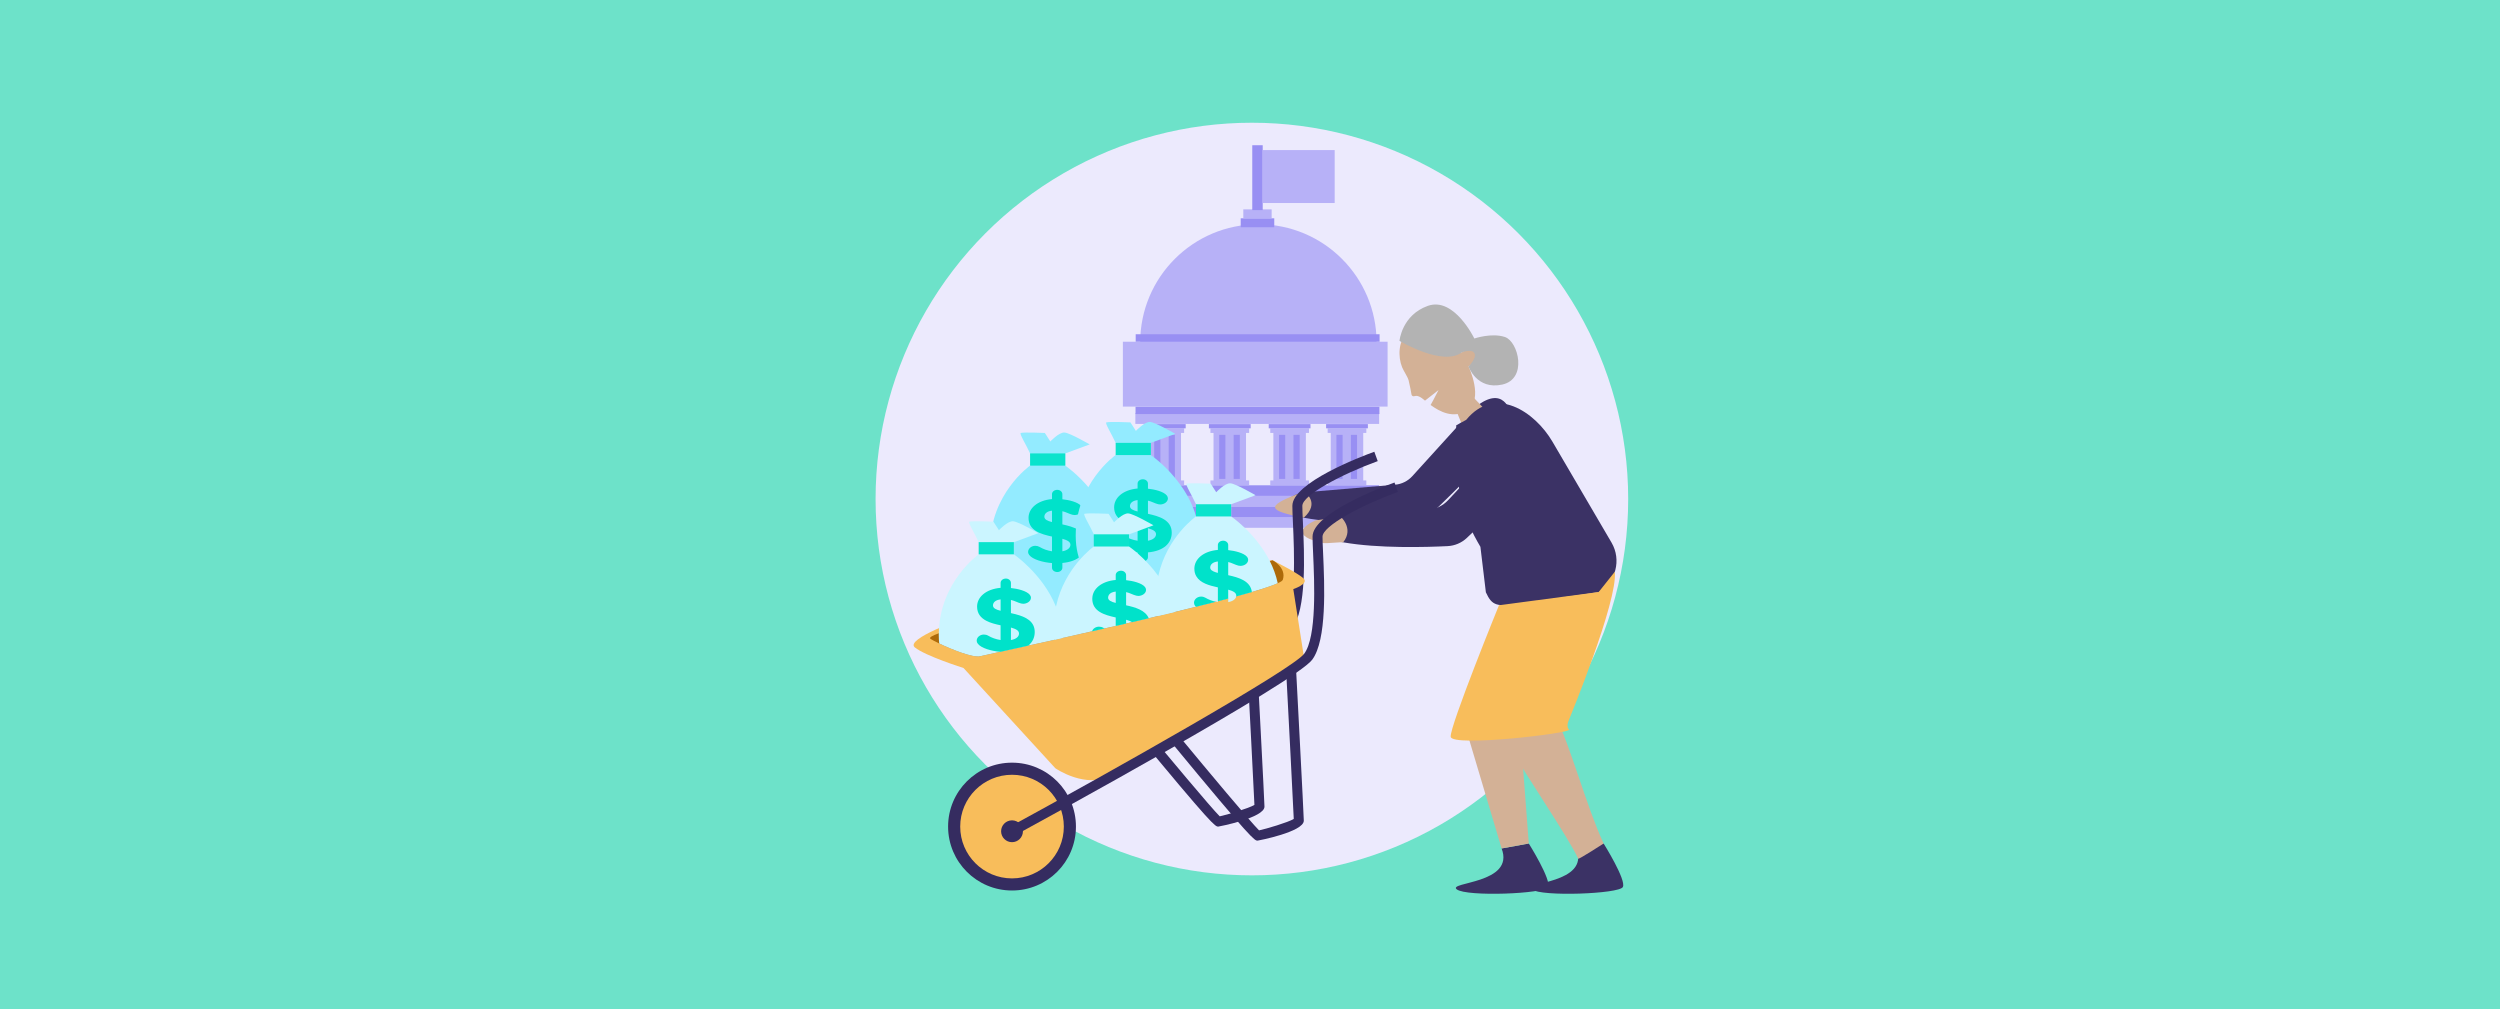<?xml version="1.0" encoding="UTF-8"?>
<svg xmlns="http://www.w3.org/2000/svg" id="Capa_1" data-name="Capa 1" viewBox="0 0 1090 440">
  <defs>
    <style>
      .cls-1 {
        fill: #f8bd5b;
      }

      .cls-1, .cls-2, .cls-3, .cls-4, .cls-5, .cls-6, .cls-7, .cls-8, .cls-9, .cls-10, .cls-11, .cls-12, .cls-13, .cls-14 {
        stroke-width: 0px;
      }

      .cls-2 {
        fill: #352c60;
      }

      .cls-3 {
        fill: #6de2c9;
      }

      .cls-4 {
        fill: #93ebff;
      }

      .cls-5 {
        fill: #3b3265;
      }

      .cls-6 {
        fill: #0be3cc;
      }

      .cls-7 {
        fill: #cbf5ff;
      }

      .cls-8 {
        fill: #d3b196;
      }

      .cls-9 {
        fill: #ad6a09;
      }

      .cls-10 {
        fill: #b7b1f7;
      }

      .cls-11 {
        fill: #b3b3b3;
      }

      .cls-12 {
        fill: #988ff3;
      }

      .cls-13 {
        fill: #eceafd;
      }

      .cls-14 {
        fill: #00e2ca;
      }
    </style>
  </defs>
  <rect class="cls-3" width="1090" height="440"></rect>
  <g>
    <circle class="cls-13" cx="545.82" cy="217.58" r="164.07"></circle>
    <g>
      <g>
        <rect class="cls-10" x="495.02" y="180.11" width="106.28" height="4.72"></rect>
        <rect class="cls-12" x="495.02" y="211.59" width="106.28" height="4.64"></rect>
        <rect class="cls-10" x="491.74" y="216.23" width="112.84" height="4.64"></rect>
        <rect class="cls-10" x="485.78" y="225.48" width="124.76" height="4.64"></rect>
        <rect class="cls-12" x="489.4" y="220.87" width="117.53" height="4.64"></rect>
        <rect class="cls-12" x="495.09" y="177.28" width="106.34" height="3.25"></rect>
        <g>
          <g>
            <polygon class="cls-10" points="516.28 188.76 516.28 186.75 499.42 186.75 499.42 188.76 500.77 188.76 500.77 209.47 499.42 209.47 499.42 211.47 516.28 211.47 516.28 209.47 514.93 209.47 514.93 188.76 516.28 188.76"></polygon>
            <rect class="cls-12" x="498.74" y="184.91" width="18.22" height="1.84"></rect>
            <rect class="cls-12" x="503.24" y="189.59" width="2.7" height="19.21"></rect>
            <rect class="cls-12" x="509.54" y="189.59" width="2.7" height="19.21"></rect>
          </g>
          <g>
            <polygon class="cls-10" points="544.62 188.76 544.62 186.75 527.75 186.75 527.75 188.76 529.1 188.76 529.1 209.47 527.75 209.47 527.75 211.47 544.62 211.47 544.62 209.47 543.27 209.47 543.27 188.76 544.62 188.76"></polygon>
            <rect class="cls-12" x="527.08" y="184.91" width="18.22" height="1.84"></rect>
            <rect class="cls-12" x="531.58" y="189.59" width="2.7" height="19.21"></rect>
            <rect class="cls-12" x="537.87" y="189.59" width="2.7" height="19.21"></rect>
          </g>
          <g>
            <polygon class="cls-10" points="570.71 188.76 570.71 186.75 553.84 186.75 553.84 188.76 555.19 188.76 555.19 209.47 553.84 209.47 553.84 211.47 570.71 211.47 570.71 209.47 569.36 209.47 569.36 188.76 570.71 188.76"></polygon>
            <rect class="cls-12" x="553.16" y="184.91" width="18.22" height="1.84"></rect>
            <rect class="cls-12" x="557.66" y="189.59" width="2.7" height="19.21"></rect>
            <rect class="cls-12" x="563.96" y="189.59" width="2.7" height="19.21"></rect>
          </g>
          <g>
            <polygon class="cls-10" points="595.72 188.76 595.72 186.75 578.86 186.75 578.86 188.76 580.21 188.76 580.21 209.47 578.86 209.47 578.86 211.47 595.72 211.47 595.72 209.47 594.37 209.47 594.37 188.76 595.72 188.76"></polygon>
            <rect class="cls-12" x="578.18" y="184.91" width="18.22" height="1.84"></rect>
            <rect class="cls-12" x="582.68" y="189.59" width="2.7" height="19.21"></rect>
            <rect class="cls-12" x="588.98" y="189.59" width="2.7" height="19.21"></rect>
          </g>
        </g>
        <path class="cls-10" d="m600.2,149.31h-103.07c0-28.46,23.07-51.53,51.53-51.53s51.53,23.07,51.53,51.53Z"></path>
        <rect class="cls-12" x="540.95" y="95.18" width="14.63" height="3.9"></rect>
        <rect class="cls-10" x="542.08" y="91.28" width="12.36" height="3.9"></rect>
        <rect class="cls-12" x="545.99" y="63.32" width="4.55" height="28.29"></rect>
        <rect class="cls-10" x="550.54" y="65.43" width="31.38" height="23.08"></rect>
        <rect class="cls-10" x="489.57" y="148.99" width="115.42" height="28.29"></rect>
        <rect class="cls-12" x="495.16" y="145.73" width="106.34" height="3.25" transform="translate(1096.66 294.71) rotate(180)"></rect>
      </g>
      <g>
        <path class="cls-5" d="m666.55,367.77s10,15.98,8.38,18.98c-1.62,3-35.51,4.29-39.77,1.02-4.27-3.27,25.52-2.34,19.54-17.84"></path>
        <polygon class="cls-8" points="660.44 245.73 638.33 315 654.7 369.93 666.55 367.77 661.2 297.11 684.08 244.92 660.44 245.73"></polygon>
        <path class="cls-5" d="m624.14,223.92c-1.96,1.87-4.5,2.99-7.21,3.17-9.41.62-32.65,1.71-48.47-1.37-15.89-3.1-7.74-8.05-3.49-10.04,1.22-.57,2.54-.91,3.88-1.03l39.34-3.31c2.92-.24,5.63-1.58,7.59-3.75l26.3-28.97c.42-.46.87-.9,1.36-1.28,11.93-9.37,15.34.92,16.17,6.64.7,4.85-26.3,31.13-35.49,39.93Z"></path>
        <path class="cls-5" d="m699.18,367.77s10,15.98,8.38,18.98c-1.62,3-35.51,4.29-39.77,1.02-4.27-3.27,25.52-2.34,19.54-17.84"></path>
        <path class="cls-8" d="m643.64,153.57c-3.4-4.01-4.86-.55-6.29.05-.76.32-4.73-3.32-8.31-6.83-3.52-3.44-7.74-7.36-11.76-4.11l-3.67,2.63c-4,3.23-4.13,10.26-2.3,14.79.67,1.66,2.51,4.32,2.85,5.76.64,2.66,1.03,4.81,1.26,6.17.1.61.73.9,1.31.69.77-.28,2-.17,3.87,1.38.22.18.45.38.7.58,1.44-1.14,3.55-2.8,5.91-4.62-.14.11-2,3.98-3.47,6.52,4.1,3,9.99,6.03,15.86,2.4,7.61-4.71.69-19.2.69-19.2,0,0,5.72-3.42,3.36-6.2Z"></path>
        <polygon class="cls-8" points="640.62 171.37 649.85 181.09 638.86 188.62 634.13 177.08 640.62 171.37"></polygon>
        <path class="cls-8" d="m696.19,273.89c3.57-9.02,8.32-19.79,2.5-28.87-5.17-8.07-20.49-7.51-25.03.78-3.46,6.31-21.39,49.2-18.41,66.72l2.11,10.67s.27.51.74,1.43c.36,1.27.85,2.26,1.51,2.94,4.71,9.2,24.26,37.5,28.49,46.84.41.3,11.08-6.63,11.08-6.63-7.23-15.42-15.13-44.39-20.42-54.02.79-1.64,1.48-3.19,2.1-4.5,5.58-11.69,10.62-23.45,15.32-35.36Z"></path>
        <path class="cls-5" d="m647.84,258.25l-2.38-19.84c-7.63-13.03-11.01-22.98-10.54-52.98l4.34-2.37c12.53-15.31,29.97-3.53,37.6,9.5l25.77,44.01c4.4,7.52,1.89,17.18-5.61,21.57l-33.66,5.02c-10.86,1.53-12.81.99-15.52-4.92Z"></path>
        <path class="cls-5" d="m639.48,234.6c-2.28,2.11-5.21,3.35-8.32,3.51-9.32.46-30.23,1.07-45.53-1.66h-.02c-.77-.14-1.53-.28-2.28-.44-15.29-3.21-8.14-7.83-3.78-9.88.16-.07.31-.14.46-.18,1.33-.58,2.74-.91,4.17-1.01l38.45-2.68c3.33-.23,6.44-1.71,8.73-4.16l26.18-28.03c.48-.52,1.01-1,1.56-1.43,11.99-9.05,15.24,1.24,15.98,6.96.61,4.78-25.91,29.96-35.62,39Z"></path>
        <path class="cls-1" d="m653.55,263.89s-21.44,52.66-21.05,57.32,53-1.56,51.58-3.11,0-4.28,0-4.28c0,0,21.39-51.8,19.97-64.53l-7.03,8.84-43.47,5.75Z"></path>
        <path class="cls-11" d="m610.17,148.61s18.94,11.33,27.18,5.02c0,0,4.47-1.74,5.52.43s-2.59,5.73-2.59,5.73c0,0,3.57,10.34,14.71,7.88s7-18.79,1.17-20.73-13.35.65-13.35.65c0,0-8.81-18.27-20.22-14.25s-12.42,15.29-12.42,15.29Z"></path>
        <path class="cls-8" d="m585.63,236.45h-.02c-.77-.14-7.68.52-8.43.37-15.29-3.21-8.14-7.83-3.78-9.88.16-.07,6.47-.94,6.62-.99l4.17-1.01s6.39,5.25,1.44,11.51Z"></path>
      </g>
      <g>
        <circle class="cls-2" cx="441.24" cy="360.39" r="27.87"></circle>
        <circle class="cls-1" cx="441.24" cy="360.39" r="22.59"></circle>
        <path class="cls-8" d="m568.47,225.72c-15.89-3.1-16.21-4.96-3.49-10.04,1.25-.5,2.54-.91,3.88-1.03,0,0,6.92,4.45-.4,11.07Z"></path>
        <path class="cls-2" d="m471.18,330.26l-2.07-3.82c23.27-12.63,84.92-47.09,90.71-54.82,5.52-7.36,4.47-30.99,3.9-43.69-.14-3.15-.25-5.63-.25-7.37,0-10.09,29.76-21.43,35.73-23.6l1.49,4.09c-15.81,5.75-32.87,14.84-32.87,19.51,0,1.64.11,4.2.25,7.18.63,14.17,1.69,37.89-4.76,46.49-7.42,9.9-83.47,51.34-92.12,56.03Z"></path>
        <path class="cls-2" d="m548.31,366.51c-1.31,0-2.25,0-37.25-42.42l3.36-2.77c11.75,14.23,30.73,36.94,34.53,40.72,3.01-.62,12.71-3.49,15.13-4.99-.26-6.28-2.45-48.03-3.32-64.59l4.35-.23c.14,2.59,3.35,63.49,3.35,65.57,0,4.9-19.94,8.71-20.14,8.71Z"></path>
        <path class="cls-2" d="m531.16,360.39c-1.31,0-2.25,0-37.25-42.42l3.36-2.77c11.75,14.23,30.73,36.94,34.53,40.72,3.01-.62,12.71-3.49,15.13-4.99-.26-6.28-2.45-48.03-3.32-64.59l4.35-.23c.14,2.59,3.35,63.49,3.35,65.57,0,4.9-19.94,8.71-20.14,8.71Z"></path>
        <path class="cls-1" d="m420.09,269.61s-25.72,8.98-21.23,12.66,21.23,8.98,21.23,8.98l40.02,43.69s13.5,9.43,24.98,2.98c11.48-6.45,83.53-50.84,83.53-50.84l-4.74-30.23s6.74-2.24,4.57-4.54-13.61-8.02-13.61-8.02l-134.75,25.32Z"></path>
        <path class="cls-2" d="m442.28,364.34l-2.08-3.82c43.82-23.87,123.24-68.57,128.42-75.48,5.52-7.36,4.47-30.99,3.9-43.69-.14-3.15-.25-5.63-.25-7.37,0-10.09,29.76-21.43,35.73-23.6l1.49,4.09c-15.81,5.75-32.87,14.84-32.87,19.51,0,1.64.11,4.2.25,7.18.63,14.17,1.69,37.89-4.76,46.49-7.42,9.89-118.58,70.57-129.82,76.69Z"></path>
        <circle class="cls-2" cx="441.24" cy="362.43" r="4.76"></circle>
        <path class="cls-9" d="m559.24,252.87c-.13.37-.87.85-2.15,1.41-2.26,1.04-6.18,2.33-11.27,3.83-2.09.61-4.37,1.24-6.83,1.91-1.13.3-2.28.61-3.48.94-1.46.39-2.96.78-4.5,1.17-.28.09-.57.15-.87.22-2.78.72-5.68,1.46-8.7,2.2-2.92.74-5.94,1.48-9.03,2.24-2.44.59-4.89,1.17-7.37,1.76-1.39.33-2.76.65-4.18,1-2.39.54-4.83,1.13-7.27,1.7-.87.2-1.74.41-2.61.61-1.5.35-3.02.7-4.52,1.04-1.63.37-3.24.74-4.85,1.11-1.83.41-3.65.83-5.46,1.24-4.46,1.02-8.81,2-12.94,2.92-1.11.26-2.22.5-3.28.76-4.13.91-8.03,1.78-11.57,2.55-4.72,1.07-8.85,1.96-12.18,2.7-5.02,1.11-8.22,1.81-8.81,1.94-3.13.76-12.29-2.89-17.86-5.55-1.68-.8-3-1.5-3.76-1.98-.91-.57.74-1.46,3.59-2.48,5.57-1.98,15.81-4.39,20.67-5.48,1.65-.39,2.68-.61,2.68-.61l10.31-2.18,17.32-3.63.2-.04,15.77-3.33,7.27-1.52,2.94-.61,12.81-2.7,5.11-1.09,2.78-.59,14.47-3.05,8.44-1.76.94-.2,4.5-.96,18.1-3.81,1.24-.26s6.2,3.26,4.39,8.57Z"></path>
        <g>
          <path class="cls-4" d="m449.12,203.02s1.38-2.23,0-5.32c-1.66-3.72-4.84-8.71-4.05-8.93,1.43-.41,10.49,0,10.49,0l2.38,3.71s3.82-4.08,6.2-3.9,10.97,5.19,10.97,5.19l-10.65,3.92v5.32s21.14,14.34,21.14,36.79-23.37,26.13-28.62,26.13-25.28-4.9-25.28-27.77,17.41-35.15,17.41-35.15Z"></path>
          <rect class="cls-6" x="449.12" y="197.69" width="15.35" height="5.32"></rect>
          <path class="cls-14" d="m463.19,245.46v2.08c0,1.02-1,1.87-2.19,1.87-1.33,0-2.33-.86-2.33-1.87v-2.04c-3.81-.28-8.47-1.55-9.94-3.54-.29-.41-.48-.81-.48-1.3,0-1.51,1.47-2.69,3.14-2.69.67,0,1.29.16,1.86.49,1.52.9,3.33,1.59,5.42,1.91v-6.43c-4.9-1.06-10.23-2.61-10.23-8.15,0-4.11,3.81-7.62,10.23-8.19v-2.16c0-1.02,1-1.87,2.33-1.87,1.19,0,2.19.86,2.19,1.87v2.24c2.81.28,6.85,1.22,8.23,2.97.29.37.47.81.47,1.26,0,1.55-1.71,2.65-3.38,2.65-.29,0-.57-.04-.9-.12-1.38-.33-2.95-1.26-4.42-1.55v5.74c4.9,1.06,10.37,2.69,10.37,8.23,0,4.52-3.43,7.98-10.37,8.59Zm-4.52-22.81c-2.14.24-3.33,1.26-3.33,2.65,0,1.18,1.33,1.83,3.33,2.32v-4.97Zm4.52,12.26v5.46c2.33-.41,3.52-1.59,3.52-2.85,0-1.34-1.48-2.04-3.52-2.61Z"></path>
        </g>
        <g>
          <path class="cls-4" d="m486.43,198.41s1.38-2.23,0-5.32c-1.66-3.72-4.84-8.71-4.05-8.93,1.43-.41,10.49,0,10.49,0l2.38,3.71s3.82-4.08,6.2-3.9,10.97,5.19,10.97,5.19l-10.65,3.92v5.32s21.14,14.34,21.14,36.79-23.37,26.13-28.62,26.13-25.28-4.9-25.28-27.77,17.41-35.15,17.41-35.15Z"></path>
          <rect class="cls-6" x="486.43" y="193.09" width="15.35" height="5.32"></rect>
          <path class="cls-14" d="m500.51,240.85v2.08c0,1.02-1,1.87-2.19,1.87-1.33,0-2.33-.86-2.33-1.87v-2.04c-3.81-.28-8.47-1.55-9.94-3.54-.29-.41-.48-.81-.48-1.3,0-1.51,1.47-2.69,3.14-2.69.67,0,1.29.16,1.86.49,1.52.9,3.33,1.59,5.42,1.91v-6.43c-4.9-1.06-10.23-2.61-10.23-8.15,0-4.11,3.81-7.62,10.23-8.19v-2.16c0-1.02,1-1.87,2.33-1.87,1.19,0,2.19.86,2.19,1.87v2.24c2.81.28,6.85,1.22,8.23,2.97.29.37.47.81.47,1.26,0,1.55-1.71,2.65-3.38,2.65-.29,0-.57-.04-.9-.12-1.38-.33-2.95-1.26-4.42-1.55v5.74c4.9,1.06,10.37,2.69,10.37,8.23,0,4.52-3.43,7.98-10.37,8.59Zm-4.52-22.81c-2.14.24-3.33,1.26-3.33,2.65,0,1.18,1.33,1.83,3.33,2.32v-4.97Zm4.52,12.26v5.46c2.33-.41,3.52-1.59,3.52-2.85,0-1.34-1.48-2.04-3.52-2.61Z"></path>
        </g>
        <g>
          <path class="cls-7" d="m557.09,254.28c-2.26,1.04-6.18,2.33-11.27,3.83-2.09.61-4.37,1.24-6.83,1.91-.17,1.13-1.37,2.13-3.48,2.5v-1.57c-1.46.39-2.96.78-4.5,1.17v.39c-.3-.04-.59-.11-.87-.17-2.78.72-5.68,1.46-8.7,2.2-2.92.74-5.94,1.48-9.03,2.24-2.44.59-4.89,1.17-7.37,1.76-.65-2.44-1-5.18-1-8.22,0-1.87.11-3.68.35-5.42.15-1.31.37-2.59.63-3.81,3.68-16.95,16.42-25.93,16.42-25.93,0,0,1.39-2.24,0-5.33-1.65-3.72-4.83-8.7-4.05-8.94,1.44-.39,10.49,0,10.49,0l2.39,3.72s3.81-4.07,6.2-3.89,10.96,5.2,10.96,5.2l-10.64,3.92v5.33s10.62,7.2,16.82,19.38c1.48,2.96,2.74,6.2,3.48,9.72Z"></path>
          <rect class="cls-6" x="521.44" y="219.85" width="15.35" height="5.32"></rect>
          <path class="cls-14" d="m525.56,260.61c-.57-.33-1.17-.5-1.85-.5-1.68,0-3.13,1.17-3.13,2.7,0,.48.17.89.46,1.31.11.15.24.3.39.44,3.02-.74,5.92-1.48,8.7-2.2-1.74-.35-3.26-.98-4.57-1.74Zm20.25-2.5c-.57-4.81-5.68-6.33-10.31-7.33v-5.74c1.48.3,3.05,1.24,4.44,1.57.33.07.61.11.89.11,1.68,0,3.37-1.09,3.37-2.65,0-.44-.17-.89-.46-1.26-1.39-1.74-5.44-2.68-8.24-2.96v-2.24c0-1.02-1-1.87-2.18-1.87-1.35,0-2.33.85-2.33,1.87v2.15c-6.44.57-10.25,4.07-10.25,8.18,0,1.33.3,2.44.87,3.35,1.68,2.91,5.63,4,9.38,4.81v6.05c1.54-.39,3.05-.78,4.5-1.17v-3.89c2.04.57,3.52,1.26,3.52,2.61,0,.11,0,.24-.04.35,2.46-.67,4.74-1.31,6.83-1.91Zm-14.81-8.33c-.33-.09-.65-.17-.94-.26-1.48-.48-2.41-1.09-2.41-2.07,0-1.39,1.2-2.41,3.35-2.65v4.98Z"></path>
        </g>
        <g>
          <path class="cls-7" d="m512.4,266.79c-2.44.59-4.89,1.17-7.37,1.76-1.39.33-2.76.65-4.18,1-2.39.54-4.83,1.13-7.27,1.7-.87.2-1.74.41-2.61.61-1.5.35-3.02.7-4.52,1.04-1.63.37-3.24.74-4.85,1.11-1.83.41-3.65.83-5.46,1.24-4.46,1.02-8.81,2-12.94,2.92-1.11.26-2.22.5-3.28.76-.28-1.7-.44-3.55-.44-5.5,0-3.18.33-6.16.94-8.92,0-.11.02-.24.07-.35,3.68-16.9,16.42-25.89,16.42-25.89,0,0,1.37-2.22,0-5.31-1.68-3.72-4.85-8.72-4.07-8.94,1.44-.41,10.51,0,10.51,0l2.37,3.72s3.83-4.09,6.2-3.89c2.39.17,10.99,5.18,10.99,5.18l-10.66,3.94v5.31s6.87,4.66,12.77,12.83c.74,1.02,1.46,2.09,2.15,3.22,2.24,3.63,4.15,7.81,5.24,12.46Z"></path>
          <rect class="cls-6" x="476.89" y="232.96" width="15.35" height="5.32"></rect>
          <path class="cls-14" d="m490.98,263.9v-5.74c1.46.28,3.05,1.22,4.42,1.54.33.09.61.13.89.13,1.68,0,3.39-1.11,3.39-2.65,0-.39-.17-.83-.41-1.17-.02-.02-.04-.07-.07-.09-1.37-1.74-5.42-2.68-8.22-2.96v-2.24c0-1.02-1-1.89-2.2-1.89-1.33,0-2.33.87-2.33,1.89v2.15c-6.31.57-10.09,3.94-10.2,7.96-.02.07-.02.15-.02.22,0,5.55,5.33,7.09,10.22,8.16v3.7c1.5-.35,3.02-.7,4.52-1.04v-1.67c1.07.3,1.98.63,2.61,1.07,2.44-.57,4.87-1.15,7.27-1.7-1.44-3.52-5.85-4.79-9.88-5.66Zm-4.52-1.02c-2-.48-3.33-1.13-3.33-2.31,0-.46.13-.89.39-1.26.5-.72,1.5-1.24,2.94-1.39v4.96Zm-5.44,10.83c-.57-.33-1.17-.48-1.85-.48-1.39,0-2.68.83-3.02,2.02,1.81-.41,3.63-.83,5.46-1.24-.2-.09-.39-.2-.59-.3Z"></path>
        </g>
        <g>
          <path class="cls-7" d="m463.2,278.17c-1.11.26-2.22.5-3.28.76-4.13.91-8.03,1.78-11.57,2.55-4.72,1.07-8.85,1.96-12.18,2.7-5.02,1.11-8.22,1.81-8.81,1.94-3.13.76-12.29-2.89-17.86-5.55-.13-1.17-.2-2.41-.2-3.72,0-.26,0-.5.02-.74.35-22.38,17.38-34.41,17.38-34.41,0,0,1.39-2.22,0-5.31-1.65-3.72-4.83-8.72-4.05-8.94,1.44-.41,10.49,0,10.49,0l2.39,3.72s3.81-4.09,6.2-3.89c2.39.17,10.96,5.18,10.96,5.18l-10.64,3.94v5.31s12.44,8.44,18.23,22.52c.04.11.09.2.13.3,1.65,4.11,2.74,8.68,2.78,13.66Z"></path>
          <rect class="cls-6" x="426.7" y="236.37" width="15.35" height="5.32"></rect>
          <path class="cls-14" d="m442.97,267.84c-.72-.2-1.46-.37-2.2-.52v-5.74c1.48.28,3.05,1.22,4.44,1.54.33.09.61.13.89.13,1.68,0,3.39-1.11,3.39-2.65,0-.44-.2-.89-.48-1.26-1.39-1.74-5.44-2.68-8.24-2.96v-2.24c0-1.02-1-1.89-2.18-1.89-1.33,0-2.33.87-2.33,1.89v2.15c-6.44.57-10.25,4.07-10.25,8.18,0,3.09,1.65,4.92,3.96,6.16,1.83.98,4.11,1.54,6.29,2v6.42c-2.11-.33-3.92-1-5.44-1.91-.57-.33-1.17-.48-1.85-.48-1.68,0-3.13,1.17-3.13,2.7,0,.48.17.89.48,1.28,1.44,1.98,6.05,3.24,9.83,3.55,3.33-.74,7.46-1.63,12.18-2.7,1.87-1.5,2.81-3.59,2.81-5.94,0-4.7-3.96-6.59-8.18-7.7Zm-6.7-6.5v4.96c-2-.48-3.33-1.13-3.33-2.31,0-1.39,1.17-2.41,3.33-2.65Zm4.5,17.71v-5.44c2.04.57,3.52,1.26,3.52,2.59s-1.17,2.46-3.52,2.85Z"></path>
        </g>
      </g>
    </g>
  </g>
</svg>
